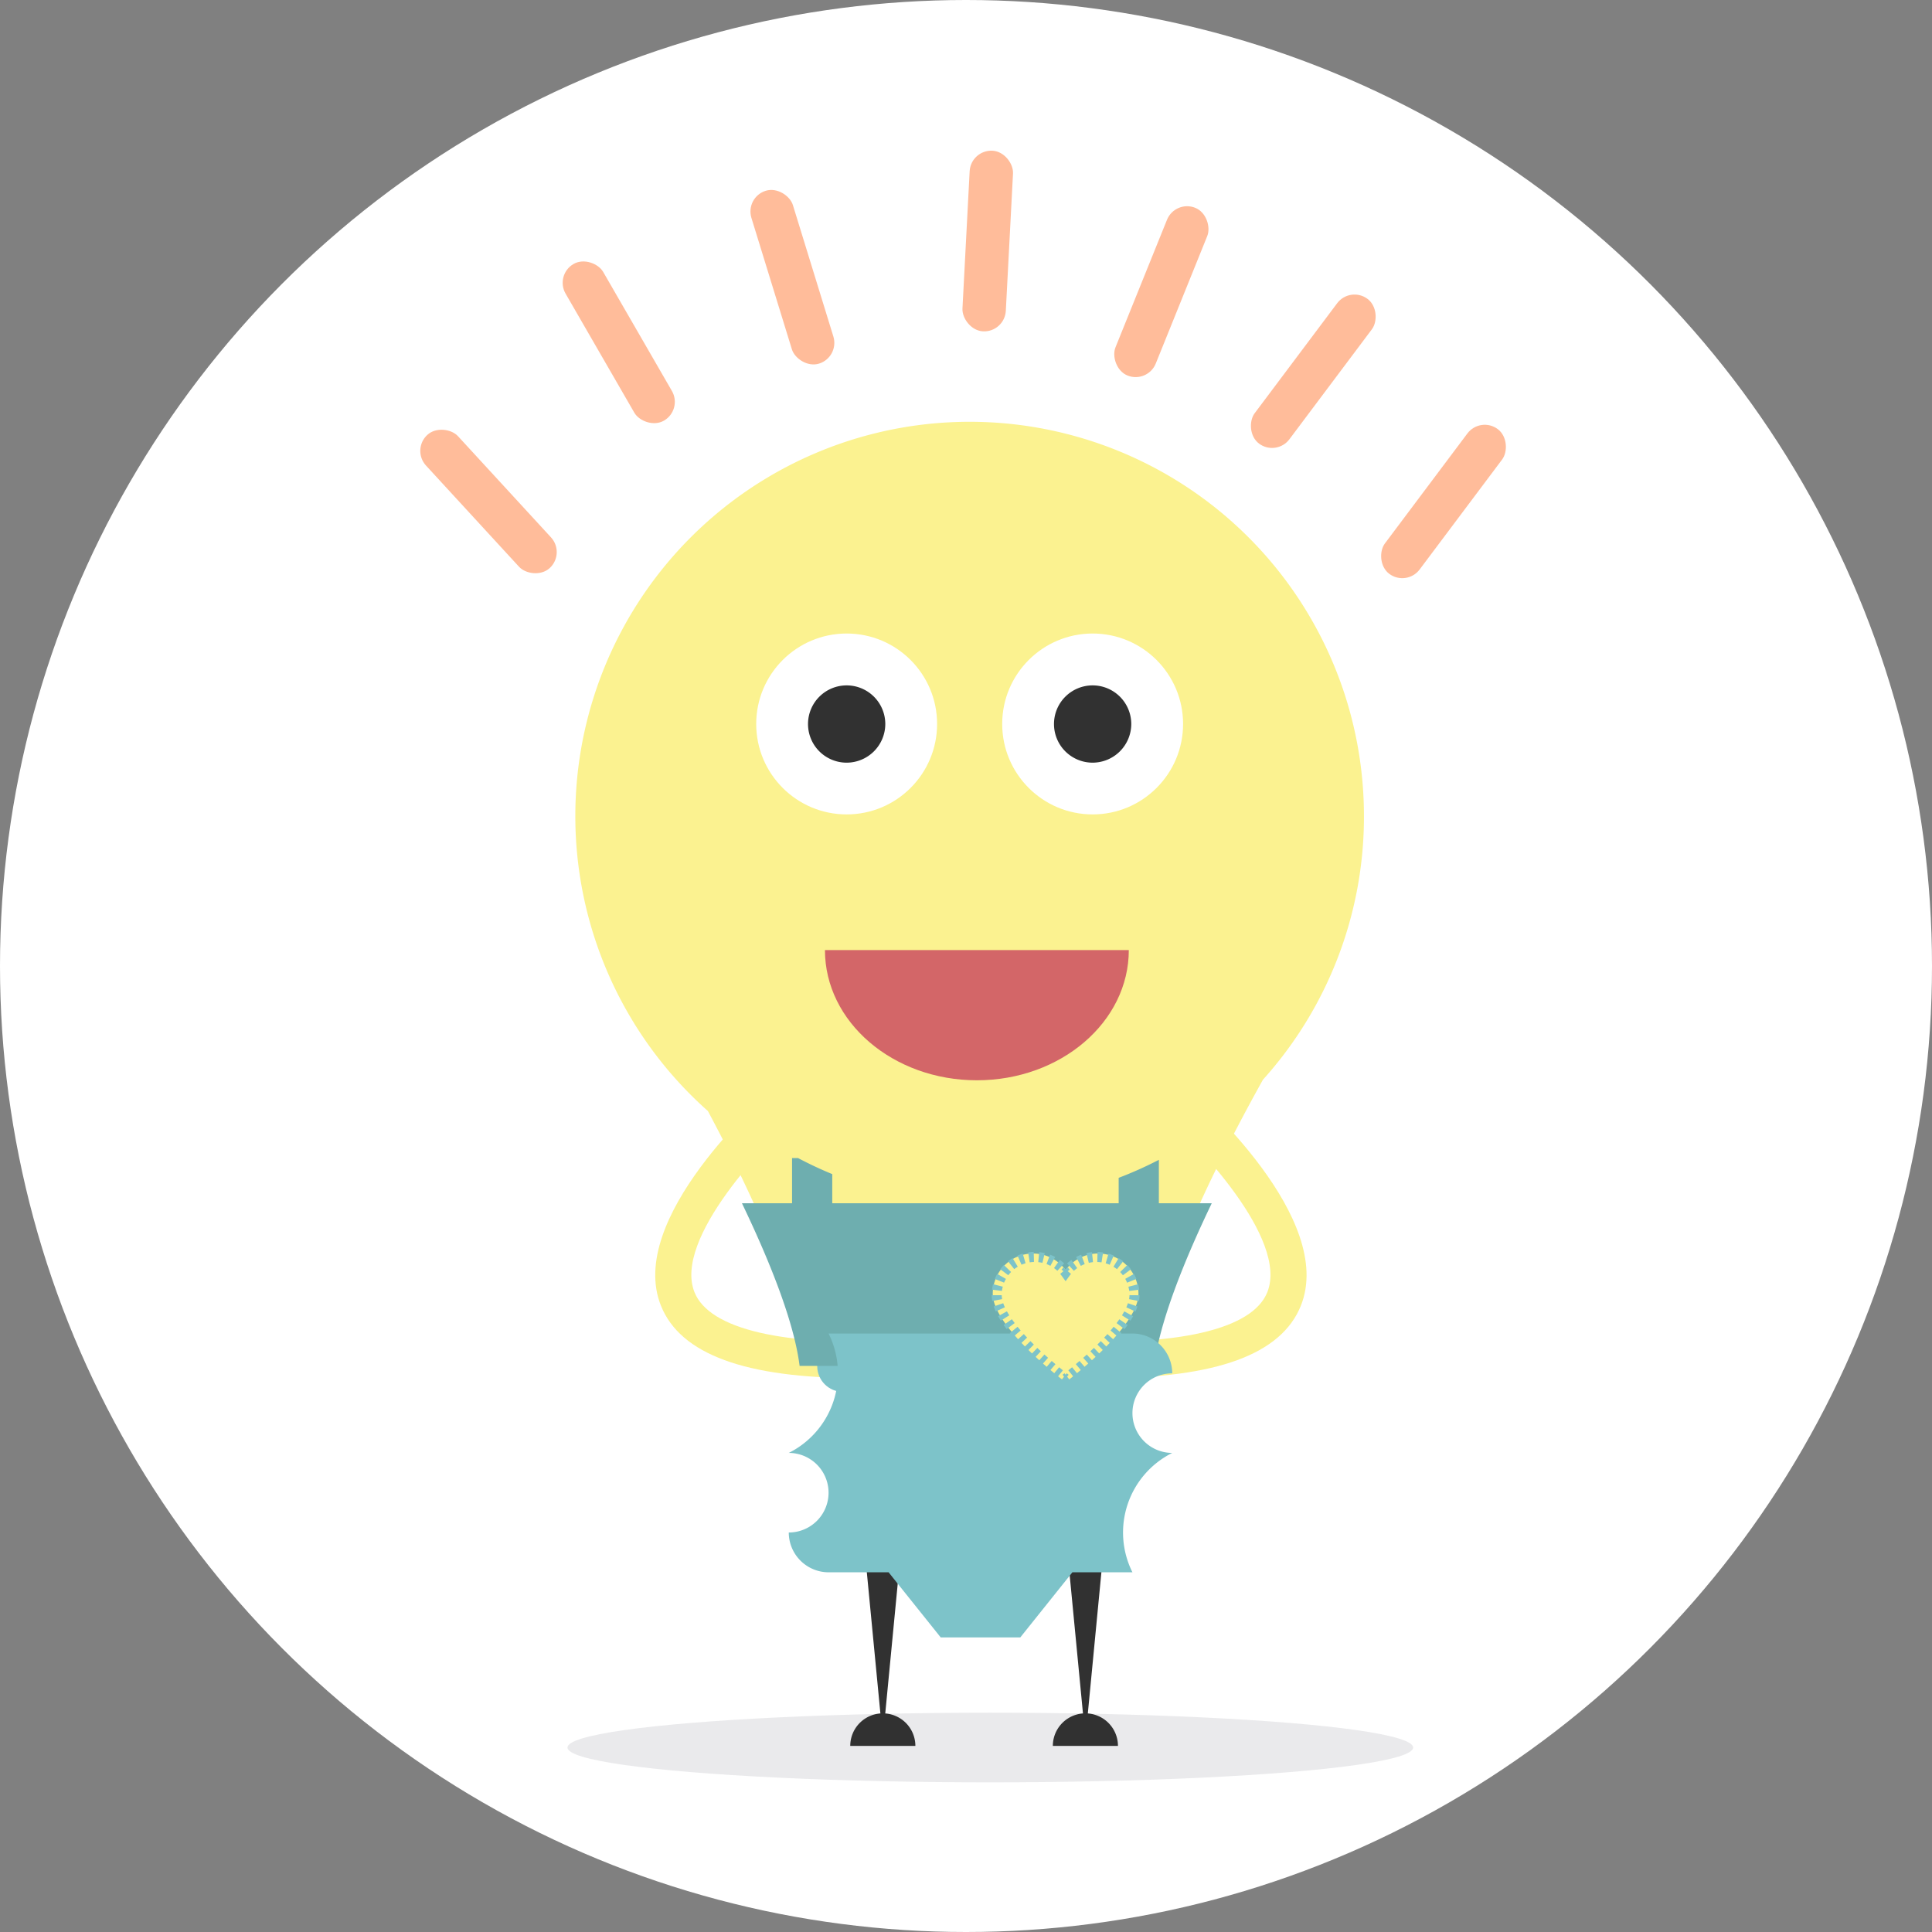 <?xml version="1.0" encoding="UTF-8"?> <svg xmlns="http://www.w3.org/2000/svg" width="155" height="155" viewBox="0 0 155 155"><rect x="0" y="0" width="155" height="155" fill="#808080" stroke="none"/><g id="Mascotte" transform="translate(-329 -4677)"><circle id="Ellipse_99" data-name="Ellipse 99" cx="77.5" cy="77.5" r="77.5" transform="translate(329 4677)" fill="#fff"></circle><g id="Groupe_370" data-name="Groupe 370" transform="translate(265.107 4172.183)"><g id="Groupe_359" data-name="Groupe 359" transform="translate(148.631 591.842)"><path id="Tracé_534" data-name="Tracé 534" d="M172.612,644.7q-1.782,0-3.762-.1l.142-2.9c9.631.474,15.6-.909,16.793-3.893,1.718-4.28-5.769-12.067-8.528-14.457l1.9-2.193c1.248,1.081,12.114,10.769,9.32,17.731C186.916,642.788,181.71,644.7,172.612,644.7Z" transform="translate(-168.85 -621.16)" fill="#fbf290"></path><rect id="Rectangle_54" data-name="Rectangle 54" width="4.858" height="4.123" rx="2.061" transform="translate(7.09 19.78) rotate(90)" fill="#7dc3c9"></rect></g><g id="Groupe_360" data-name="Groupe 360" transform="translate(116.46 591.842)"><path id="Tracé_535" data-name="Tracé 535" d="M140.431,644.7q1.782,0,3.762-.1l-.142-2.9c-9.631.474-15.6-.909-16.793-3.893-1.718-4.28,5.769-12.067,8.528-14.457l-1.9-2.193c-1.247,1.081-12.114,10.769-9.32,17.731C126.128,642.788,131.333,644.7,140.431,644.7Z" transform="translate(-124.107 -621.16)" fill="#fbf290"></path><rect id="Rectangle_55" data-name="Rectangle 55" width="4.858" height="4.123" rx="2.061" transform="translate(17.12 19.78) rotate(90)" fill="#7dc3c9"></rect></g><path id="Tracé_536" data-name="Tracé 536" d="M178.462,578.838a31.635,31.635,0,1,0-52.636,23.65c3.2,5.99,6.745,13.514,7.36,18.433h28.443c.7-5.638,5.258-14.7,8.73-20.945A31.516,31.516,0,0,0,178.462,578.838Z" transform="translate(-5.142 -8.538)" fill="#fbf290"></path><ellipse id="Ellipse_94" data-name="Ellipse 94" cx="33.923" cy="2.794" rx="33.923" ry="2.794" transform="translate(109.42 642.223)" fill="#2b3145" opacity="0.1"></ellipse><path id="Tracé_537" data-name="Tracé 537" d="M150.386,673.14l-1.451,15.092-1.451-15.092Z" transform="translate(-14.215 -43.924)" fill="#313131"></path><path id="Tracé_538" data-name="Tracé 538" d="M145.869,693.916a2.612,2.612,0,0,1,5.224,0Z" transform="translate(-13.762 -49.028)" fill="#313131"></path><path id="Tracé_539" data-name="Tracé 539" d="M172.99,673.14l-1.451,15.092-1.451-15.092Z" transform="translate(-20.567 -43.924)" fill="#313131"></path><path id="Tracé_540" data-name="Tracé 540" d="M168.473,693.916a2.612,2.612,0,0,1,5.224,0Z" transform="translate(-20.113 -49.028)" fill="#313131"></path><path id="Tracé_541" data-name="Tracé 541" d="M167.233,629.484a30.917,30.917,0,0,1-3.225,1.445v2.041H141.03v-2.34q-1.409-.579-2.746-1.288h-.479v3.628h-4.019c2.241,4.671,4.184,9.526,4.624,13.046h28.443c.44-3.521,2.381-8.375,4.622-13.046h-4.243Z" transform="translate(-10.367 -31.617)" fill="#6eaeaf"></path><path id="Tracé_542" data-name="Tracé 542" d="M169.772,658.5a3.192,3.192,0,1,1,0-6.385,3.2,3.2,0,0,0-3.192-3.193H142.2a7.138,7.138,0,0,1-3.193,9.578,3.192,3.192,0,1,1,0,6.385,3.2,3.2,0,0,0,3.193,3.193h4.817l4.18,5.224h6.385l4.179-5.224h4.818a7.139,7.139,0,0,1,3.192-9.577Z" transform="translate(-11.833 -37.119)" fill="#7dc3c9"></path><g id="Groupe_361" data-name="Groupe 361" transform="translate(96.893 516.817)"><rect id="Rectangle_56" data-name="Rectangle 56" width="3.483" height="14.511" rx="1.741" transform="translate(0 24.07) rotate(-42.593)" fill="#ffbc9a"></rect><rect id="Rectangle_57" data-name="Rectangle 57" width="3.483" height="14.511" rx="1.741" transform="translate(11.505 10.05) rotate(-30)" fill="#ffbc9a"></rect><rect id="Rectangle_58" data-name="Rectangle 58" width="3.483" height="14.511" rx="1.741" transform="translate(26.772 3.817) rotate(-17.116)" fill="#ffbc9a"></rect><rect id="Rectangle_59" data-name="Rectangle 59" width="3.483" height="14.511" rx="1.741" transform="translate(44.884 0) rotate(2.996)" fill="#ffbc9a"></rect><rect id="Rectangle_60" data-name="Rectangle 60" width="3.483" height="14.511" rx="1.741" transform="translate(61.277 4.02) rotate(21.992)" fill="#ffbc9a"></rect><rect id="Rectangle_61" data-name="Rectangle 61" width="3.483" height="14.511" rx="1.741" transform="matrix(0.8, 0.6, -0.6, 0.8, 75.322, 10.935)" fill="#ffbc9a"></rect><rect id="Rectangle_62" data-name="Rectangle 62" width="3.483" height="14.511" rx="1.741" transform="matrix(0.8, 0.6, -0.6, 0.8, 85.77, 21.383)" fill="#ffbc9a"></rect></g><g id="Groupe_366" data-name="Groupe 366" transform="translate(124.562 555.643)"><g id="Groupe_363" data-name="Groupe 363" transform="translate(0 0)"><ellipse id="Ellipse_95" data-name="Ellipse 95" cx="7.256" cy="7.256" rx="7.256" ry="7.256" fill="#fff"></ellipse><g id="Groupe_362" data-name="Groupe 362" transform="translate(4.152 4.152)"><ellipse id="Ellipse_96" data-name="Ellipse 96" cx="2.902" cy="2.902" rx="2.902" ry="2.902" transform="translate(0.202 0.201)" fill="#313131"></ellipse><path id="Tracé_543" data-name="Tracé 543" d="M144.253,582.8a3.1,3.1,0,1,1,3.1-3.1A3.107,3.107,0,0,1,144.253,582.8Zm0-5.8a2.7,2.7,0,1,0,2.7,2.7A2.7,2.7,0,0,0,144.253,576.994Z" transform="translate(-141.149 -576.591)" fill="#313131"></path></g></g><g id="Groupe_365" data-name="Groupe 365" transform="translate(19.735 0)"><ellipse id="Ellipse_97" data-name="Ellipse 97" cx="7.256" cy="7.256" rx="7.256" ry="7.256" fill="#fff"></ellipse><g id="Groupe_364" data-name="Groupe 364" transform="translate(4.152 4.152)"><ellipse id="Ellipse_98" data-name="Ellipse 98" cx="2.902" cy="2.902" rx="2.902" ry="2.902" transform="translate(0.201 0.201)" fill="#313131"></ellipse><path id="Tracé_544" data-name="Tracé 544" d="M171.7,582.8a3.1,3.1,0,1,1,3.1-3.1A3.108,3.108,0,0,1,171.7,582.8Zm0-5.8a2.7,2.7,0,1,0,2.7,2.7A2.7,2.7,0,0,0,171.7,576.994Z" transform="translate(-168.597 -576.591)" fill="#313131"></path></g></g></g><path id="Tracé_545" data-name="Tracé 545" d="M167.423,606.135c0,5.771-5.457,10.448-12.189,10.448s-12.189-4.677-12.189-10.448" transform="translate(-12.968 -25.097)" fill="#d36668"></path><g id="Groupe_369" data-name="Groupe 369" transform="translate(143.448 605.258)"><g id="Groupe_367" data-name="Groupe 367" transform="translate(0.091 0.126)"><path id="Tracé_546" data-name="Tracé 546" d="M170.226,639.994a3.226,3.226,0,0,0-2.613,1.332,3.232,3.232,0,0,0-5.846,1.9c0,2.715,5.846,7.095,5.846,7.095s5.845-4.38,5.845-7.095A3.232,3.232,0,0,0,170.226,639.994Z" transform="translate(-161.767 -639.994)" fill="#fbf290"></path></g><g id="Groupe_368" data-name="Groupe 368" transform="translate(0)"><path id="Tracé_547" data-name="Tracé 547" d="M169.727,642.654l-.326-.449q-.052-.071-.108-.138l.266-.221-.158-.114c.045-.062.091-.121.139-.18l.187.155.186-.155c.048.059.095.119.139.18l-.157.114.265.221q-.056.067-.108.138Z" transform="translate(-163.791 -640.306)" fill="#7dc3c9"></path><path id="Tracé_548" data-name="Tracé 548" d="M166.857,649.945c-.093-.074-.2-.159-.311-.252l.511-.623.3.246Zm-.62-.509-.3-.258.526-.612.3.255Zm-.6-.521c-.1-.086-.2-.175-.3-.267l.541-.6c.1.089.2.176.291.26Zm-.593-.538q-.146-.135-.293-.276l.558-.582c.095.091.188.18.283.266Zm-.58-.556c-.095-.093-.19-.189-.284-.285l.577-.564c.091.093.182.185.273.275Zm-.562-.577q-.139-.147-.275-.3l.6-.539c.086.1.173.191.261.283Zm-.541-.6c-.089-.1-.177-.209-.262-.314l.627-.507c.08.1.161.2.245.293Zm-.513-.635c-.083-.111-.164-.221-.242-.331l.661-.462c.071.1.146.2.224.306Zm-.47-.676c-.076-.121-.147-.242-.214-.361l.706-.389q.087.159.189.319Zm-.406-.741a4.1,4.1,0,0,1-.161-.4l.763-.26c.037.108.081.217.132.329Zm-.278-.836a2.528,2.528,0,0,1-.048-.467l.806,0a1.7,1.7,0,0,0,.034.315Zm.779-.812-.8-.1a3.369,3.369,0,0,1,.084-.439l.78.2A2.661,2.661,0,0,0,162.468,642.945Zm.172-.661-.747-.3a3.388,3.388,0,0,1,.193-.4l.7.4A2.882,2.882,0,0,0,162.64,642.284Zm.336-.595-.646-.482a3.533,3.533,0,0,1,.29-.339l.578.562A2.644,2.644,0,0,0,162.975,641.69Zm3.932-.358a2.53,2.53,0,0,0-.265-.216l.467-.657a3.517,3.517,0,0,1,.346.282Zm-3.456-.132-.5-.632a3.594,3.594,0,0,1,.365-.254l.418.69A2.751,2.751,0,0,0,163.451,641.2Zm2.9-.265a2.605,2.605,0,0,0-.31-.141l.283-.755a3.455,3.455,0,0,1,.408.185Zm-2.314-.088-.324-.738a3.46,3.46,0,0,1,.42-.153l.225.774A2.6,2.6,0,0,0,164.037,640.846Zm1.675-.152a2.624,2.624,0,0,0-.337-.056l.081-.8a3.451,3.451,0,0,1,.441.074Zm-1.021-.038-.122-.8a3.5,3.5,0,0,1,.443-.04l.022.806A2.734,2.734,0,0,0,164.691,640.656Z" transform="translate(-161.641 -639.819)" fill="#7dc3c9"></path><path id="Tracé_549" data-name="Tracé 549" d="M169.738,654.3l-.242-.181-.164-.126.282-.363-.118-.156.154-.117.088.114.088-.114.154.117-.117.157.281.362-.164.126Z" transform="translate(-163.802 -643.624)" fill="#7dc3c9"></path><path id="Tracé_550" data-name="Tracé 550" d="M170.664,649.944l-.5-.629c.091-.073.192-.155.3-.246l.513.623Zm.618-.508-.519-.617c.095-.08.195-.164.3-.253l.527.61Q171.43,649.314,171.283,649.437Zm.607-.523-.534-.6c.095-.084.193-.171.29-.261l.541.6C172.086,648.739,171.986,648.828,171.889,648.914Zm.593-.538-.549-.59c.094-.088.188-.178.284-.268l.557.584C172.676,648.195,172.579,648.287,172.483,648.376Zm.579-.554-.566-.574q.137-.136.273-.275l.577.564C173.251,647.633,173.156,647.728,173.061,647.822Zm.562-.576-.587-.552c.088-.094.176-.189.262-.285l.6.539C173.807,647.048,173.716,647.147,173.624,647.246Zm.541-.6-.613-.525c.084-.1.167-.2.247-.3l.626.509C174.341,646.436,174.254,646.54,174.165,646.644Zm.513-.633-.644-.486c.077-.1.152-.2.223-.307l.661.461Q174.8,645.844,174.678,646.01Zm.47-.677-.682-.43q.1-.161.189-.319l.707.388C175.3,645.092,175.224,645.213,175.148,645.334Zm.4-.738-.733-.336a3.528,3.528,0,0,0,.132-.329l.763.262Q175.646,644.39,175.552,644.6Zm.28-.838-.792-.154a1.732,1.732,0,0,0,.034-.318l.806.007A2.575,2.575,0,0,1,175.832,643.758Zm-.779-.812a2.775,2.775,0,0,0-.065-.336l.781-.2a3.429,3.429,0,0,1,.083.436Zm-.172-.661a2.694,2.694,0,0,0-.148-.308l.7-.395a3.378,3.378,0,0,1,.193.4Zm-.335-.595a2.65,2.65,0,0,0-.222-.26l.579-.562a3.607,3.607,0,0,1,.289.339Zm-3.933-.358-.547-.592a3.465,3.465,0,0,1,.346-.281l.467.656A2.7,2.7,0,0,0,170.613,641.333Zm3.457-.132a2.548,2.548,0,0,0-.281-.195l.416-.691a3.506,3.506,0,0,1,.366.255Zm-2.9-.265-.378-.712a3.664,3.664,0,0,1,.406-.184l.285.755A2.7,2.7,0,0,0,171.17,640.935Zm2.315-.088a2.54,2.54,0,0,0-.32-.117l.225-.774a3.447,3.447,0,0,1,.42.152Zm-1.675-.153-.186-.785a3.451,3.451,0,0,1,.441-.073l.081.8A2.493,2.493,0,0,0,171.81,640.694Zm1.02-.038a2.7,2.7,0,0,0-.339-.031l.019-.806a3.545,3.545,0,0,1,.445.04Z" transform="translate(-164.008 -639.819)" fill="#7dc3c9"></path></g></g></g></g></svg> 